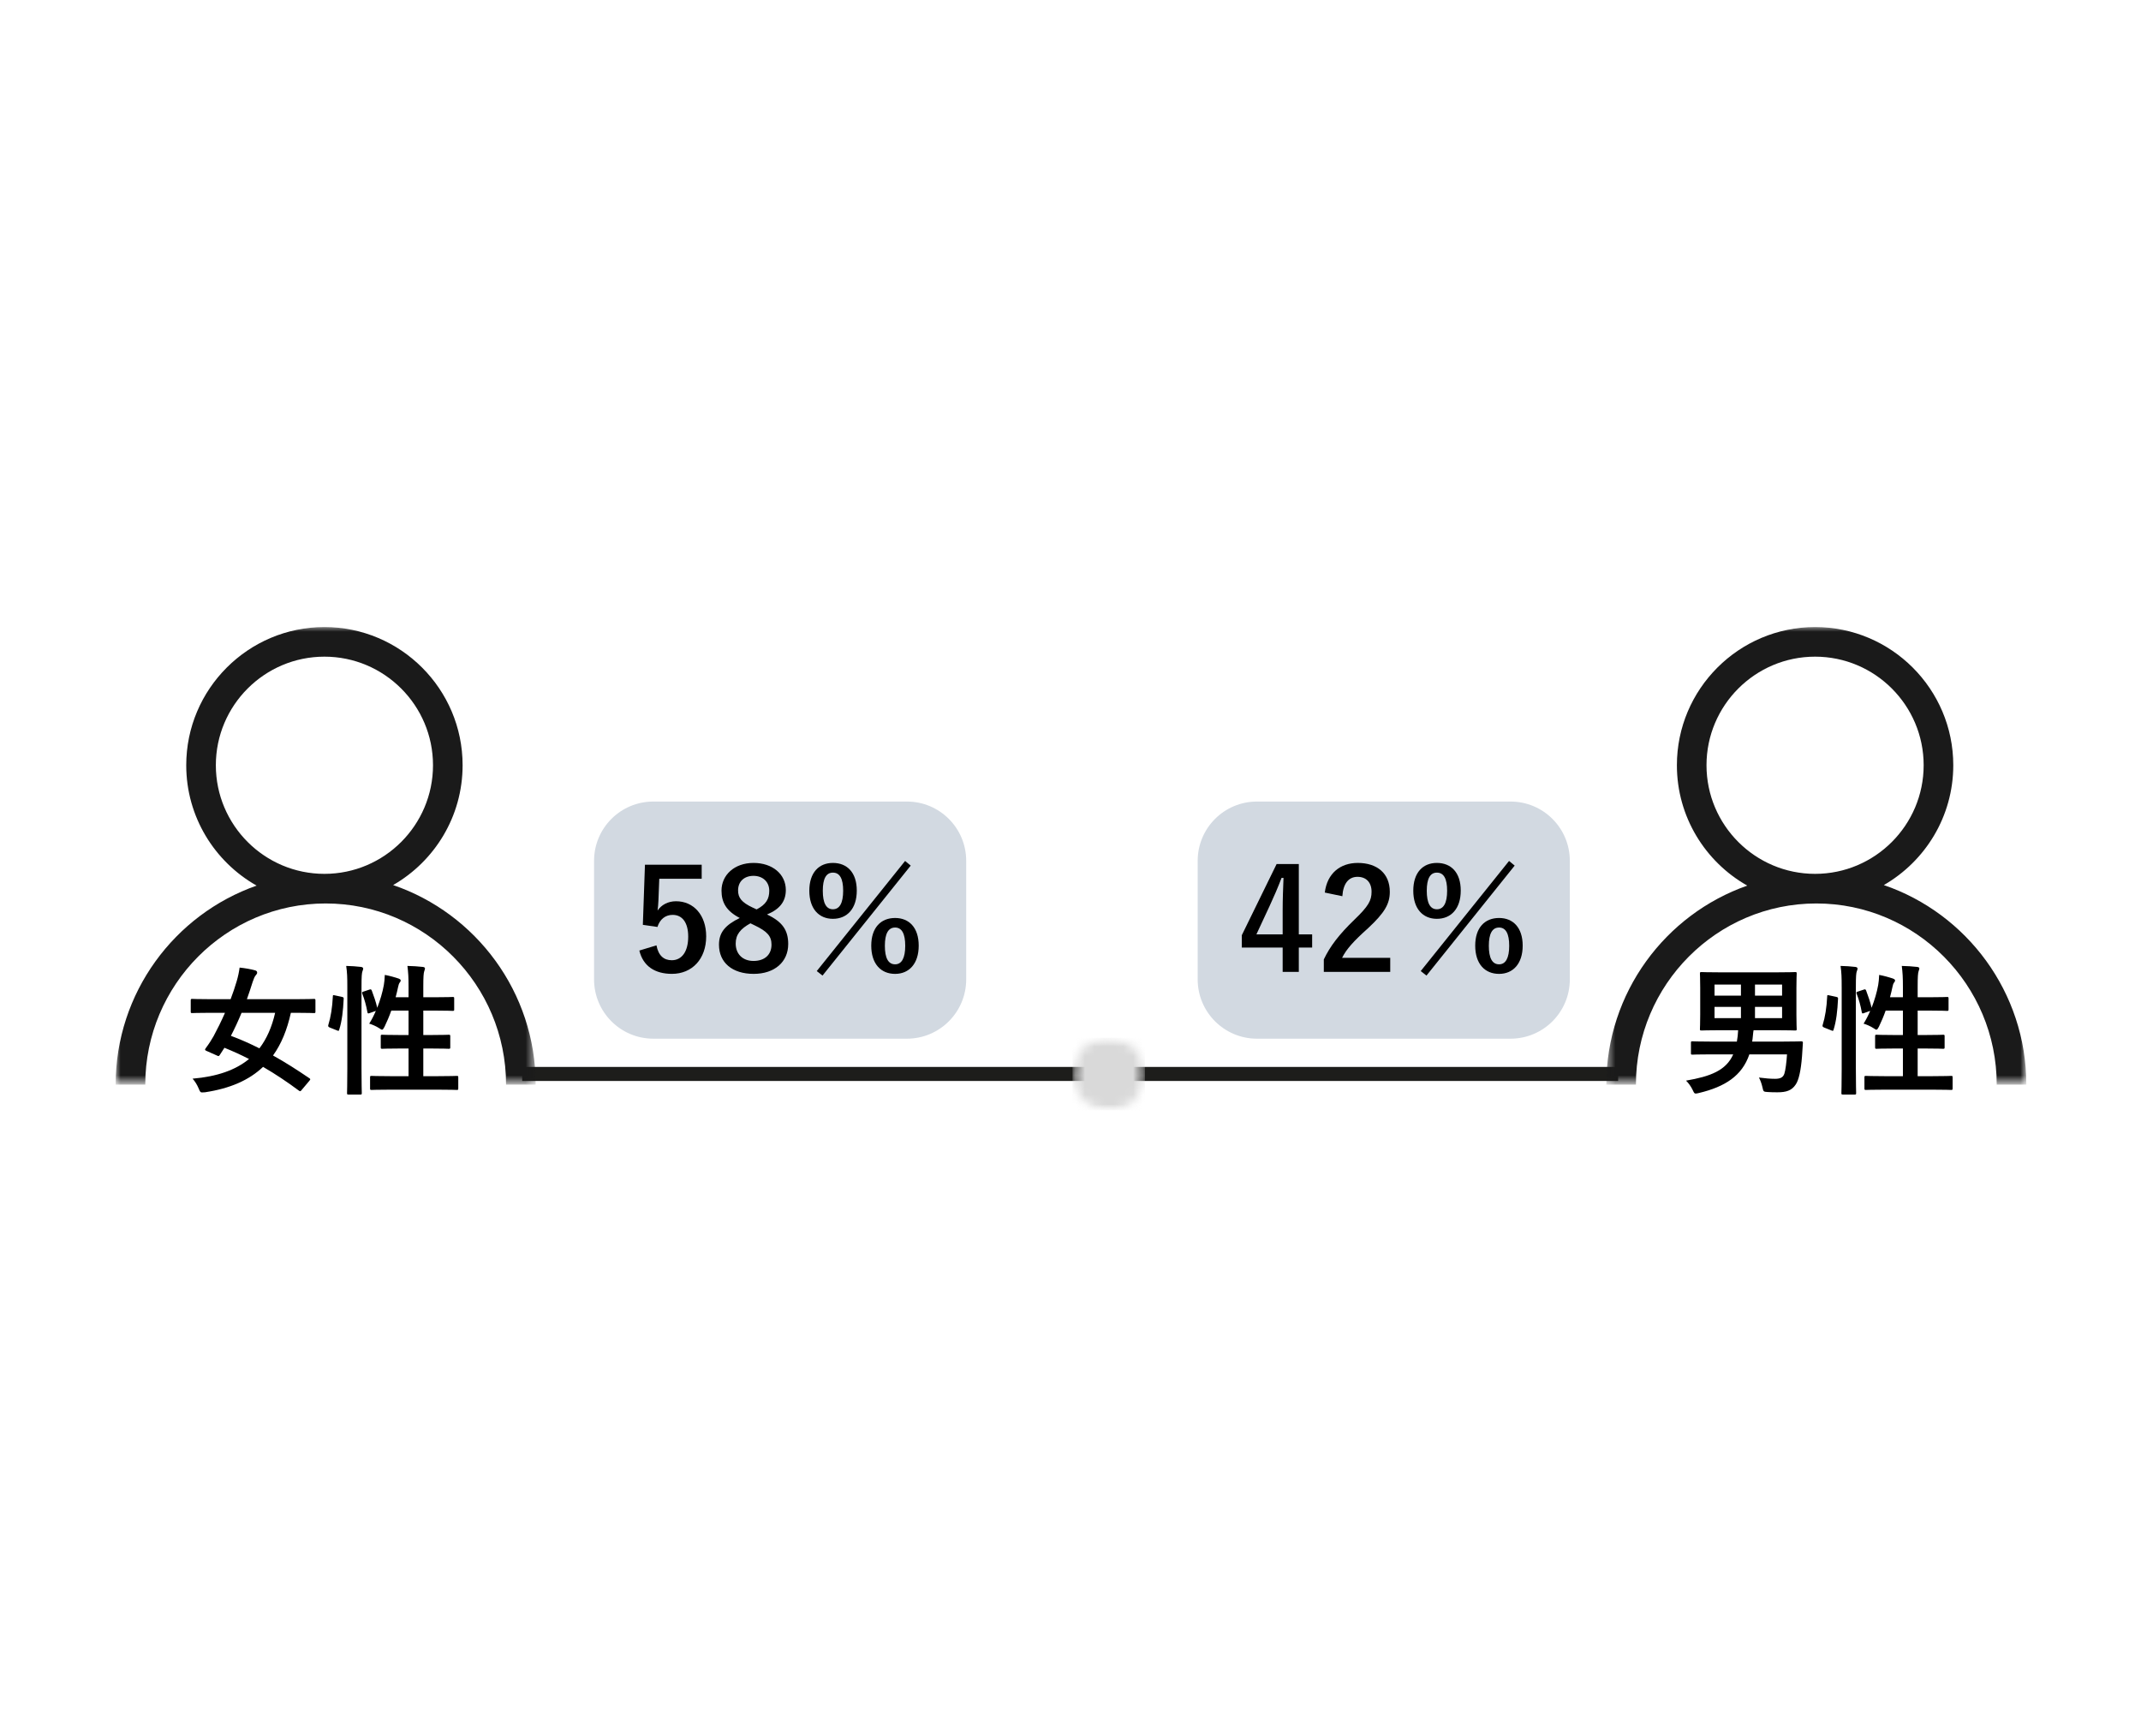 <svg width="222" height="180" viewBox="0 0 222 180" fill="none" xmlns="http://www.w3.org/2000/svg">
<path d="M167.787 110.625H54.145V112.081H167.787V110.625Z" fill="#1D1D1B"/>
<mask id="mask0_2840_14584" style="mask-type:luminance" maskUnits="userSpaceOnUse" x="111" y="107" width="8" height="9">
<path d="M118.719 107.594H111.203V115.109H118.719V107.594Z" fill="white"/>
</mask>
<g mask="url(#mask0_2840_14584)">
<mask id="mask1_2840_14584" style="mask-type:luminance" maskUnits="userSpaceOnUse" x="111" y="107" width="8" height="9">
<path d="M116.403 114.826C118.32 114.032 119.231 111.833 118.436 109.916C117.642 107.999 115.444 107.088 113.526 107.882C111.609 108.676 110.699 110.875 111.493 112.792C112.287 114.71 114.485 115.62 116.403 114.826Z" fill="white"/>
</mask>
<g mask="url(#mask1_2840_14584)">
<path d="M111.207 107.598H118.723V115.113H111.207V107.598Z" fill="#D9D9D9"/>
</g>
</g>
<mask id="mask2_2840_14584" style="mask-type:luminance" maskUnits="userSpaceOnUse" x="12" y="64" width="44" height="49">
<path d="M55.436 64.887H12V112.272H55.436V64.887Z" fill="white"/>
</mask>
<g mask="url(#mask2_2840_14584)">
<path d="M40.764 91.769C45.066 89.292 47.968 84.653 47.968 79.344C47.968 71.444 41.54 65.016 33.64 65.016C25.739 65.016 19.311 71.444 19.311 79.344C19.311 84.692 22.255 89.363 26.609 91.825C18.109 94.804 11.992 102.928 11.992 112.462H15.063C15.063 102.102 23.454 93.676 33.769 93.676C44.085 93.676 52.473 102.102 52.473 112.462H55.544C55.544 102.866 49.35 94.702 40.765 91.769H40.764ZM22.381 79.344C22.381 73.136 27.431 68.086 33.64 68.086C39.848 68.086 44.898 73.136 44.898 79.344C44.898 85.553 39.848 90.606 33.64 90.606C27.431 90.606 22.381 85.553 22.381 79.344Z" fill="#1A1A1A"/>
</g>
<path d="M31.296 112.992C31.165 113.167 31.121 113.182 30.99 113.08C29.796 112.192 28.558 111.361 27.277 110.619C25.82 112.002 23.855 112.861 21.248 113.254C21.102 113.269 21 113.269 20.927 113.269C20.782 113.269 20.724 113.167 20.607 112.876C20.433 112.453 20.185 112.075 19.967 111.842C22.515 111.623 24.422 110.954 25.82 109.803C24.976 109.366 24.131 108.988 23.272 108.638C23.126 108.871 22.952 109.148 22.791 109.381C22.689 109.527 22.66 109.527 22.485 109.439L21.437 108.973C21.248 108.901 21.219 108.842 21.321 108.697C21.67 108.231 21.947 107.794 22.151 107.43C22.544 106.702 22.952 105.872 23.33 105.013H21.758C20.462 105.013 20.025 105.042 19.938 105.042C19.792 105.042 19.777 105.027 19.777 104.882V103.746C19.777 103.585 19.792 103.571 19.938 103.571C20.025 103.571 20.462 103.6 21.758 103.6H23.913C24.16 102.96 24.364 102.334 24.539 101.751C24.685 101.256 24.787 100.776 24.845 100.324C25.413 100.382 25.981 100.484 26.417 100.601C26.607 100.645 26.665 100.732 26.665 100.849C26.665 100.95 26.607 101.023 26.505 101.14C26.388 101.285 26.316 101.475 26.199 101.81C26.01 102.421 25.806 103.018 25.602 103.601H30.713C32.009 103.601 32.446 103.572 32.533 103.572C32.694 103.572 32.708 103.586 32.708 103.746V104.882C32.708 105.028 32.694 105.042 32.533 105.042C32.446 105.042 32.009 105.013 30.713 105.013H30.16C29.766 106.79 29.169 108.246 28.31 109.44C29.548 110.124 30.8 110.925 32.082 111.799C32.213 111.886 32.198 111.915 32.067 112.076L31.295 112.993L31.296 112.992ZM25.049 105.013C24.699 105.857 24.335 106.644 23.942 107.401C24.932 107.765 25.908 108.202 26.898 108.697C27.655 107.707 28.194 106.484 28.529 105.013H25.048H25.049Z" fill="black"/>
<path d="M35.431 103.356C35.621 103.4 35.65 103.429 35.635 103.589C35.577 104.783 35.461 105.875 35.169 106.778C35.126 106.924 35.096 106.895 34.936 106.836L34.208 106.545C34.019 106.472 34.004 106.4 34.048 106.254C34.295 105.467 34.456 104.463 34.514 103.298C34.514 103.152 34.543 103.167 34.747 103.21L35.431 103.356ZM36.014 102.351C36.014 101.317 35.999 100.851 35.897 100.152C36.451 100.167 36.946 100.196 37.426 100.254C37.572 100.269 37.659 100.342 37.659 100.414C37.659 100.516 37.63 100.589 37.587 100.691C37.514 100.881 37.484 101.245 37.484 102.307V110.768C37.484 112.413 37.514 113.243 37.514 113.316C37.514 113.476 37.499 113.491 37.353 113.491H36.145C35.999 113.491 35.985 113.476 35.985 113.316C35.985 113.243 36.014 112.413 36.014 110.782V102.351ZM38.286 102.613C38.446 102.555 38.489 102.57 38.548 102.701C38.752 103.254 38.985 103.895 39.116 104.492C39.422 103.705 39.669 102.875 39.8 102.133C39.844 101.871 39.888 101.521 39.902 101.084C40.383 101.172 41.009 101.347 41.3 101.449C41.489 101.521 41.547 101.58 41.547 101.652C41.547 101.754 41.518 101.784 41.46 101.856C41.373 101.973 41.315 102.133 41.285 102.308C41.212 102.657 41.125 103.021 41.023 103.4H42.363V102.351C42.363 101.318 42.334 100.866 42.246 100.153C42.8 100.167 43.339 100.196 43.833 100.255C43.979 100.269 44.066 100.327 44.066 100.4C44.066 100.502 44.023 100.59 43.993 100.692C43.921 100.91 43.892 101.245 43.892 102.308V103.4H45.115C46.411 103.4 46.847 103.371 46.935 103.371C47.081 103.371 47.095 103.386 47.095 103.531V104.653C47.095 104.798 47.081 104.813 46.935 104.813C46.848 104.813 46.411 104.784 45.115 104.784H43.892V107.317H44.678C45.989 107.317 46.44 107.288 46.527 107.288C46.673 107.288 46.688 107.303 46.688 107.448V108.584C46.688 108.729 46.673 108.744 46.527 108.744C46.44 108.744 45.989 108.715 44.678 108.715H43.892V111.584H45.362C46.789 111.584 47.27 111.554 47.357 111.554C47.503 111.554 47.518 111.569 47.518 111.715V112.836C47.518 112.996 47.503 113.011 47.357 113.011C47.27 113.011 46.789 112.982 45.362 112.982H40.528C39.101 112.982 38.606 113.011 38.533 113.011C38.388 113.011 38.373 112.996 38.373 112.836V111.715C38.373 111.569 38.388 111.554 38.533 111.554C38.606 111.554 39.101 111.584 40.528 111.584H42.363V108.715H41.489C40.178 108.715 39.742 108.744 39.64 108.744C39.494 108.744 39.48 108.729 39.48 108.584V107.448C39.48 107.303 39.494 107.288 39.64 107.288C39.742 107.288 40.178 107.317 41.489 107.317H42.363V104.784H40.572C40.368 105.366 40.12 105.948 39.873 106.458C39.756 106.677 39.698 106.764 39.611 106.764C39.552 106.764 39.465 106.706 39.334 106.618C38.999 106.4 38.591 106.225 38.285 106.138C38.533 105.745 38.766 105.293 38.97 104.813L38.358 105.031C38.169 105.104 38.125 105.104 38.096 104.944C37.979 104.274 37.79 103.604 37.572 103.051C37.513 102.891 37.528 102.862 37.717 102.803L38.285 102.614L38.286 102.613Z" fill="black"/>
<mask id="mask3_2840_14584" style="mask-type:luminance" maskUnits="userSpaceOnUse" x="166" y="64" width="44" height="49">
<path d="M209.999 64.887H166.562V112.272H209.999V64.887Z" fill="white"/>
</mask>
<g mask="url(#mask3_2840_14584)">
<path d="M195.334 91.769C199.632 89.292 202.535 84.653 202.535 79.344C202.535 71.444 196.106 65.016 188.206 65.016C180.306 65.016 173.877 71.444 173.877 79.344C173.877 84.692 176.821 89.363 181.175 91.825C172.675 94.804 166.559 102.928 166.559 112.462H169.629C169.629 102.102 178.02 93.676 188.336 93.676C198.651 93.676 207.039 102.102 207.039 112.462H210.11C210.11 102.866 203.917 94.702 195.334 91.769H195.334ZM176.947 79.344C176.947 73.136 181.997 68.086 188.206 68.086C194.414 68.086 199.464 73.136 199.464 79.344C199.464 85.553 194.414 90.606 188.206 90.606C181.997 90.606 176.947 85.553 176.947 79.344Z" fill="#1A1A1A"/>
</g>
<path d="M181.391 109.322C180.634 111.55 178.858 112.686 176.164 113.327C175.989 113.371 175.887 113.385 175.815 113.385C175.683 113.385 175.64 113.283 175.509 113.006C175.334 112.642 175.072 112.278 174.824 112.045C177.358 111.608 178.974 110.997 179.717 109.322H177.417C176.033 109.322 175.582 109.351 175.495 109.351C175.349 109.351 175.334 109.337 175.334 109.206V108.128C175.334 107.983 175.349 107.968 175.495 107.968C175.582 107.968 176.033 107.997 177.417 107.997H180.096C180.168 107.604 180.212 107.211 180.227 106.818H178.464C177.038 106.818 176.528 106.847 176.44 106.847C176.28 106.847 176.266 106.832 176.266 106.687C176.266 106.585 176.295 106.177 176.295 105.202V102.435C176.295 101.474 176.266 101.052 176.266 100.949C176.266 100.804 176.28 100.789 176.44 100.789C176.528 100.789 177.038 100.818 178.464 100.818H184.115C185.542 100.818 186.037 100.789 186.139 100.789C186.284 100.789 186.299 100.804 186.299 100.949C186.299 101.037 186.27 101.474 186.27 102.435V105.202C186.27 106.177 186.299 106.599 186.299 106.687C186.299 106.832 186.284 106.847 186.139 106.847C186.037 106.847 185.542 106.818 184.115 106.818H181.829C181.8 106.934 181.785 107.109 181.756 107.4C181.741 107.604 181.712 107.808 181.683 107.997H184.814C186.197 107.997 186.678 107.968 186.765 107.968C186.91 107.968 186.955 108.012 186.94 108.158L186.852 109.512C186.736 110.997 186.517 112.002 186.183 112.468C185.775 113.08 185.192 113.254 184.319 113.254C183.94 113.254 183.693 113.254 183.27 113.225C182.862 113.196 182.848 113.196 182.746 112.73C182.659 112.337 182.513 111.959 182.382 111.725C183.081 111.813 183.547 111.857 184.057 111.857C184.61 111.857 184.887 111.711 185.018 111.333C185.134 111.012 185.251 110.066 185.295 109.323H181.392L181.391 109.322ZM180.518 103.236V102.085H177.78V103.236H180.518ZM180.518 105.566V104.401H177.78V105.566H180.518ZM181.974 102.085V103.236H184.784V102.085H181.974ZM184.784 104.401H181.974V105.566H184.784V104.401Z" fill="black"/>
<path d="M190.38 103.356C190.57 103.4 190.599 103.429 190.584 103.589C190.526 104.783 190.41 105.875 190.119 106.778C190.075 106.924 190.046 106.895 189.886 106.836L189.157 106.545C188.968 106.472 188.953 106.4 188.997 106.254C189.245 105.467 189.405 104.463 189.463 103.298C189.463 103.152 189.492 103.167 189.696 103.21L190.38 103.356ZM190.963 102.351C190.963 101.317 190.948 100.851 190.847 100.152C191.4 100.167 191.895 100.196 192.375 100.254C192.521 100.269 192.609 100.342 192.609 100.414C192.609 100.516 192.58 100.589 192.536 100.691C192.463 100.881 192.434 101.245 192.434 102.307V110.768C192.434 112.413 192.463 113.243 192.463 113.316C192.463 113.476 192.449 113.491 192.303 113.491H191.095C190.949 113.491 190.935 113.476 190.935 113.316C190.935 113.243 190.964 112.413 190.964 110.782V102.351H190.963ZM193.235 102.613C193.394 102.555 193.439 102.57 193.497 102.701C193.701 103.254 193.933 103.895 194.065 104.492C194.371 103.705 194.618 102.875 194.749 102.133C194.793 101.871 194.837 101.521 194.851 101.084C195.331 101.172 195.958 101.347 196.249 101.449C196.438 101.521 196.497 101.58 196.497 101.652C196.497 101.754 196.467 101.784 196.409 101.856C196.322 101.973 196.264 102.133 196.235 102.308C196.162 102.657 196.075 103.021 195.973 103.4H197.313V102.351C197.313 101.318 197.283 100.866 197.196 100.153C197.749 100.167 198.288 100.196 198.783 100.255C198.928 100.269 199.016 100.327 199.016 100.4C199.016 100.502 198.972 100.59 198.943 100.692C198.871 100.91 198.842 101.245 198.842 102.308V103.4H200.065C201.361 103.4 201.798 103.371 201.885 103.371C202.03 103.371 202.045 103.386 202.045 103.531V104.653C202.045 104.798 202.03 104.813 201.885 104.813C201.798 104.813 201.361 104.784 200.065 104.784H198.842V107.317H199.628C200.939 107.317 201.39 107.288 201.477 107.288C201.623 107.288 201.637 107.303 201.637 107.448V108.584C201.637 108.729 201.623 108.744 201.477 108.744C201.39 108.744 200.939 108.715 199.628 108.715H198.842V111.584H200.312C201.739 111.584 202.22 111.554 202.307 111.554C202.453 111.554 202.467 111.569 202.467 111.715V112.836C202.467 112.996 202.453 113.011 202.307 113.011C202.22 113.011 201.739 112.982 200.312 112.982H195.478C194.051 112.982 193.556 113.011 193.483 113.011C193.338 113.011 193.323 112.996 193.323 112.836V111.715C193.323 111.569 193.338 111.554 193.483 111.554C193.556 111.554 194.051 111.584 195.478 111.584H197.313V108.715H196.439C195.129 108.715 194.692 108.744 194.59 108.744C194.445 108.744 194.43 108.729 194.43 108.584V107.448C194.43 107.303 194.445 107.288 194.59 107.288C194.692 107.288 195.129 107.317 196.439 107.317H197.313V104.784H195.522C195.318 105.366 195.07 105.948 194.823 106.458C194.706 106.677 194.648 106.764 194.56 106.764C194.502 106.764 194.415 106.706 194.284 106.618C193.949 106.4 193.541 106.225 193.235 106.138C193.483 105.745 193.716 105.293 193.92 104.813L193.308 105.031C193.118 105.104 193.075 105.104 193.046 104.944C192.93 104.274 192.74 103.604 192.522 103.051C192.463 102.891 192.478 102.862 192.667 102.803L193.235 102.614L193.235 102.613Z" fill="black"/>
<path d="M67.744 83.109H94.038C97.432 83.109 100.185 85.859 100.185 89.256V101.549C100.185 104.943 97.432 107.696 94.038 107.696H67.744C64.347 107.696 61.598 104.943 61.598 101.549V89.256C61.598 85.859 64.347 83.109 67.744 83.109Z" fill="#D2D9E1"/>
<path d="M130.334 83.109H156.628C160.022 83.109 162.775 85.859 162.775 89.256V101.549C162.775 104.943 160.022 107.696 156.628 107.696H130.334C126.937 107.696 124.188 104.943 124.188 101.549V89.256C124.188 85.859 126.937 83.109 130.334 83.109Z" fill="#D2D9E1"/>
<path d="M72.758 91.117H68.36L68.273 93.359C68.258 93.694 68.229 94.087 68.186 94.407C68.579 93.825 69.263 93.446 70.093 93.446C71.928 93.446 73.224 94.888 73.224 97.087C73.224 99.431 71.767 100.975 69.671 100.975C67.924 100.975 66.686 100.188 66.293 98.557L68.069 98.019C68.273 99.096 68.841 99.562 69.656 99.562C70.705 99.562 71.36 98.659 71.36 97.116C71.36 95.674 70.763 94.859 69.744 94.859C69.001 94.859 68.419 95.31 68.171 96.111L66.657 95.892L66.875 89.66H72.758V91.117Z" fill="black"/>
<path d="M81.729 97.889C81.729 99.738 80.317 100.976 78.147 100.976C75.949 100.976 74.551 99.826 74.551 97.947C74.551 96.666 75.221 95.909 76.706 95.181C75.323 94.467 74.813 93.579 74.813 92.341C74.813 90.739 76.138 89.473 78.133 89.473C80.099 89.473 81.482 90.637 81.482 92.283C81.482 93.477 80.841 94.278 79.531 94.817C81.133 95.574 81.73 96.447 81.73 97.889H81.729ZM77.812 95.734C76.779 96.302 76.284 96.899 76.284 97.831C76.284 98.908 76.997 99.636 78.133 99.636C79.283 99.636 79.997 98.995 79.997 97.947C79.997 97.074 79.574 96.578 78.235 95.938L77.812 95.734ZM78.453 94.292C79.429 93.782 79.764 93.215 79.764 92.356C79.764 91.409 79.065 90.812 78.133 90.812C77.186 90.812 76.531 91.38 76.531 92.326C76.531 93.084 76.896 93.564 78.046 94.103L78.454 94.292H78.453Z" fill="black"/>
<path d="M88.84 92.342C88.84 94.22 87.835 95.269 86.364 95.269C84.908 95.269 83.918 94.221 83.918 92.356C83.918 90.478 84.908 89.473 86.364 89.473C87.835 89.473 88.84 90.463 88.84 92.342ZM84.69 100.685L93.849 89.269L94.432 89.75L85.287 101.152L84.69 100.685ZM85.316 92.356C85.316 93.623 85.665 94.278 86.364 94.278C87.063 94.278 87.427 93.623 87.427 92.356C87.427 91.104 87.078 90.478 86.364 90.478C85.665 90.478 85.316 91.104 85.316 92.356ZM95.261 98.05C95.261 99.928 94.257 100.977 92.815 100.977C91.33 100.977 90.34 99.928 90.34 98.05C90.34 96.186 91.33 95.181 92.815 95.181C94.257 95.181 95.261 96.171 95.261 98.05ZM91.752 98.064C91.752 99.331 92.102 99.986 92.815 99.986C93.499 99.986 93.863 99.331 93.863 98.064C93.863 96.812 93.514 96.171 92.815 96.171C92.102 96.171 91.752 96.812 91.752 98.064Z" fill="black"/>
<path d="M134.674 96.881H136.057V98.25H134.674V100.769H132.999V98.25H128.762V96.968L132.373 89.586H134.674L134.674 96.881ZM132.999 94.435C132.999 93.255 133.043 92.149 133.087 91.028H132.883C132.519 91.989 132.097 92.964 131.645 93.94L130.276 96.882H132.999V94.435Z" fill="black"/>
<path d="M137.368 92.545C137.615 90.55 138.969 89.473 140.789 89.473C142.784 89.473 144.109 90.55 144.109 92.472C144.109 93.71 143.571 94.642 141.867 96.229C140.338 97.597 139.61 98.413 139.159 99.316H144.153V100.772H137.266V99.476C137.921 98.108 138.853 96.884 140.44 95.355C141.896 93.958 142.217 93.375 142.217 92.457C142.217 91.482 141.649 90.914 140.761 90.914C139.843 90.914 139.275 91.599 139.188 92.924L137.368 92.545Z" fill="black"/>
<path d="M151.465 92.342C151.465 94.22 150.46 95.269 148.989 95.269C147.533 95.269 146.543 94.221 146.543 92.356C146.543 90.478 147.533 89.473 148.989 89.473C150.46 89.473 151.465 90.463 151.465 92.342ZM147.315 100.685L156.474 89.269L157.057 89.75L147.912 101.152L147.315 100.685ZM147.941 92.356C147.941 93.623 148.291 94.278 148.99 94.278C149.689 94.278 150.053 93.623 150.053 92.356C150.053 91.104 149.703 90.478 148.99 90.478C148.291 90.478 147.941 91.104 147.941 92.356ZM157.887 98.05C157.887 99.928 156.882 100.977 155.44 100.977C153.955 100.977 152.965 99.928 152.965 98.05C152.965 96.186 153.955 95.181 155.44 95.181C156.882 95.181 157.887 96.171 157.887 98.05ZM154.377 98.064C154.377 99.331 154.727 99.986 155.44 99.986C156.125 99.986 156.489 99.331 156.489 98.064C156.489 96.812 156.139 96.171 155.44 96.171C154.727 96.171 154.377 96.812 154.377 98.064Z" fill="black"/>
</svg>
